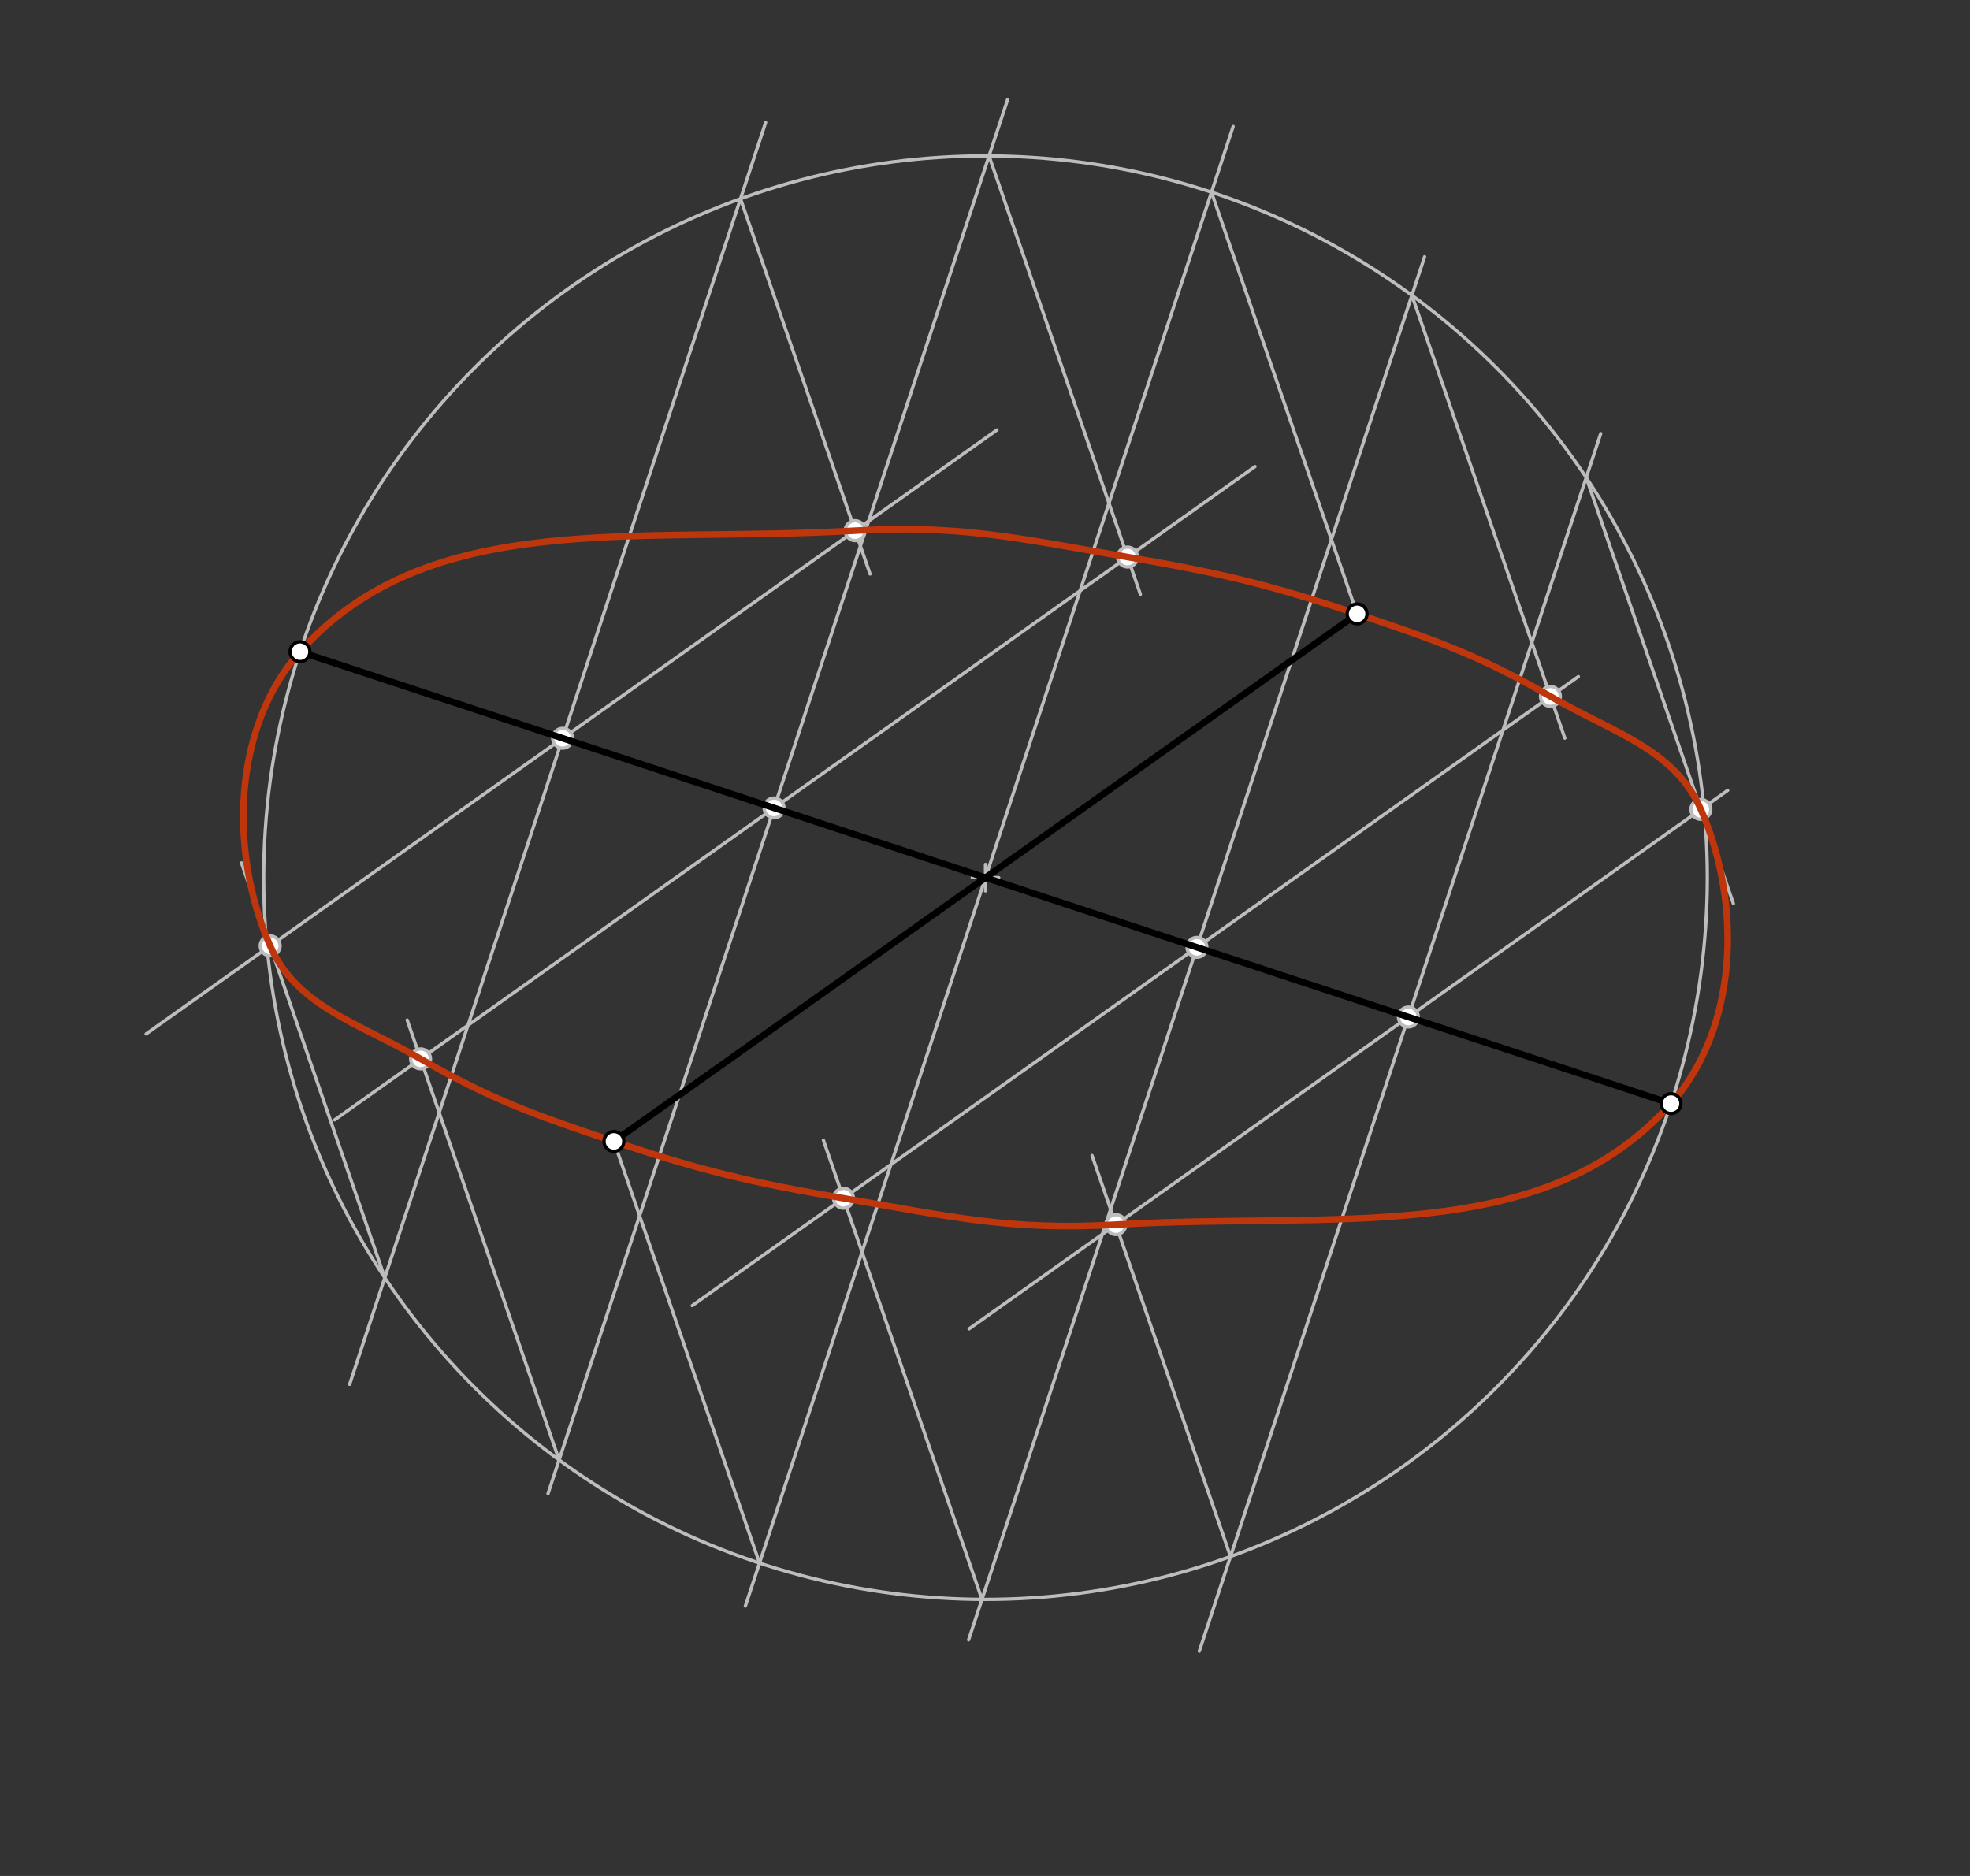 <svg xmlns="http://www.w3.org/2000/svg" class="svg--1it" height="100%" preserveAspectRatio="xMidYMid meet" viewBox="0 0 595.276 566.929" width="100%"><rect x="0" y="0" width="595.276" height="566.929" fill="#333333" stroke="none"/><defs><marker id="marker-arrow" markerHeight="16" markerUnits="userSpaceOnUse" markerWidth="24" orient="auto-start-reverse" refX="24" refY="4" viewBox="0 0 24 8"><path d="M 0 0 L 24 4 L 0 8 z" stroke="inherit"></path></marker></defs><g class="aux-layer--1FB"><g class="element--2qn"><g class="center--1s5"><line x1="293.789" y1="265.229" x2="301.789" y2="265.229" stroke="#BDBDBD" stroke-width="1" stroke-linecap="round"></line><line x1="297.789" y1="261.229" x2="297.789" y2="269.229" stroke="#BDBDBD" stroke-width="1" stroke-linecap="round"></line><circle class="hit--230" cx="297.789" cy="265.229" r="4" stroke="none" fill="transparent"></circle></g><circle cx="297.789" cy="265.229" fill="none" r="218.108" stroke="#BDBDBD" stroke-dasharray="none" stroke-width="1"></circle></g><g class="element--2qn"><line stroke="#BDBDBD" stroke-dasharray="none" stroke-linecap="round" stroke-width="1" x1="225.224" x2="372.62" y1="485.353" y2="38.233"></line></g><g class="element--2qn"><line stroke="#BDBDBD" stroke-dasharray="none" stroke-linecap="round" stroke-width="1" x1="366.075" x2="410.075" y1="58.087" y2="185.515"></line></g><g class="element--2qn"><line stroke="#BDBDBD" stroke-dasharray="none" stroke-linecap="round" stroke-width="1" x1="185.504" x2="229.504" y1="344.944" y2="472.372"></line></g><g class="element--2qn"><line stroke="#BDBDBD" stroke-dasharray="none" stroke-linecap="round" stroke-width="1" x1="165.598" x2="304.49" y1="451.36" y2="30.036"></line></g><g class="element--2qn"><line stroke="#BDBDBD" stroke-dasharray="none" stroke-linecap="round" stroke-width="1" x1="101.147" x2="379.224" y1="338.413" y2="140.999"></line></g><g class="element--2qn"><line stroke="#BDBDBD" stroke-dasharray="none" stroke-linecap="round" stroke-width="1" x1="298.857" x2="344.597" y1="47.124" y2="179.592"></line></g><g class="element--2qn"><line stroke="#BDBDBD" stroke-dasharray="none" stroke-linecap="round" stroke-width="1" x1="168.943" x2="123.036" y1="441.212" y2="308.26"></line></g><g class="element--2qn"><line stroke="#BDBDBD" stroke-dasharray="none" stroke-linecap="round" stroke-width="1" x1="105.643" x2="231.358" y1="418.363" y2="37.011"></line></g><g class="element--2qn"><line stroke="#BDBDBD" stroke-dasharray="none" stroke-linecap="round" stroke-width="1" x1="44.154" x2="301.245" y1="312.455" y2="129.94"></line></g><g class="element--2qn"><line stroke="#BDBDBD" stroke-dasharray="none" stroke-linecap="round" stroke-width="1" x1="223.756" x2="262.909" y1="60.07" y2="173.46"></line></g><g class="element--2qn"><line stroke="#BDBDBD" stroke-dasharray="none" stroke-linecap="round" stroke-width="1" x1="116.265" x2="72.972" y1="386.143" y2="260.761"></line></g><g class="element--2qn"><line stroke="#BDBDBD" stroke-dasharray="none" stroke-linecap="round" stroke-width="1" x1="292.69" x2="430.479" y1="495.566" y2="77.587"></line></g><g class="element--2qn"><line stroke="#BDBDBD" stroke-dasharray="none" stroke-linecap="round" stroke-width="1" x1="209.167" x2="476.929" y1="394.563" y2="204.472"></line></g><g class="element--2qn"><line stroke="#BDBDBD" stroke-dasharray="none" stroke-linecap="round" stroke-width="1" x1="426.635" x2="472.845" y1="89.247" y2="223.076"></line></g><g class="element--2qn"><line stroke="#BDBDBD" stroke-dasharray="none" stroke-linecap="round" stroke-width="1" x1="296.722" x2="248.807" y1="483.335" y2="344.568"></line></g><g class="element--2qn"><line stroke="#BDBDBD" stroke-dasharray="none" stroke-linecap="round" stroke-width="1" x1="362.392" x2="483.69" y1="498.994" y2="131.04"></line></g><g class="element--2qn"><line stroke="#BDBDBD" stroke-dasharray="none" stroke-linecap="round" stroke-width="1" x1="292.85" x2="522.059" y1="401.572" y2="238.851"></line></g><g class="element--2qn"><line stroke="#BDBDBD" stroke-dasharray="none" stroke-linecap="round" stroke-width="1" x1="479.314" x2="523.782" y1="144.316" y2="273.1"></line></g><g class="element--2qn"><line stroke="#BDBDBD" stroke-dasharray="none" stroke-linecap="round" stroke-width="1" x1="371.822" x2="329.983" y1="470.388" y2="349.219"></line></g><g class="element--2qn"><circle cx="233.9" cy="244.168" r="3" stroke="#BDBDBD" stroke-width="1" fill="#ffffff"></circle>}</g><g class="element--2qn"><circle cx="170.011" cy="223.106" r="3" stroke="#BDBDBD" stroke-width="1" fill="#ffffff"></circle>}</g><g class="element--2qn"><circle cx="361.679" cy="286.291" r="3" stroke="#BDBDBD" stroke-width="1" fill="#ffffff"></circle>}</g><g class="element--2qn"><circle cx="425.568" cy="307.352" r="3" stroke="#BDBDBD" stroke-width="1" fill="#ffffff"></circle>}</g><g class="element--2qn"><circle cx="340.711" cy="168.34" r="3" stroke="#BDBDBD" stroke-width="1" fill="#ffffff"></circle>}</g><g class="element--2qn"><circle cx="127.089" cy="319.996" r="3" stroke="#BDBDBD" stroke-width="1" fill="#ffffff"></circle>}</g><g class="element--2qn"><circle cx="258.388" cy="160.366" r="3" stroke="#BDBDBD" stroke-width="1" fill="#ffffff"></circle>}</g><g class="element--2qn"><circle cx="81.634" cy="285.847" r="3" stroke="#BDBDBD" stroke-width="1" fill="#ffffff"></circle>}</g><g class="element--2qn"><circle cx="468.49" cy="210.463" r="3" stroke="#BDBDBD" stroke-width="1" fill="#ffffff"></circle>}</g><g class="element--2qn"><circle cx="254.867" cy="362.119" r="3" stroke="#BDBDBD" stroke-width="1" fill="#ffffff"></circle>}</g><g class="element--2qn"><circle cx="337.191" cy="370.093" r="3" stroke="#BDBDBD" stroke-width="1" fill="#ffffff"></circle>}</g><g class="element--2qn"><circle cx="513.945" cy="244.611" r="3" stroke="#BDBDBD" stroke-width="1" fill="#ffffff"></circle>}</g></g><g class="main-layer--3Vd"><g class="element--2qn"><line stroke="#000000" stroke-dasharray="none" stroke-linecap="round" stroke-width="2" x1="90.646" x2="504.932" y1="196.944" y2="333.515"></line></g><g class="element--2qn"><line stroke="#000000" stroke-dasharray="none" stroke-linecap="round" stroke-width="2" x1="297.789" x2="185.504" y1="265.229" y2="344.944"></line></g><g class="element--2qn"><line stroke="#000000" stroke-dasharray="none" stroke-linecap="round" stroke-width="2" x1="297.789" x2="410.075" y1="265.229" y2="185.515"></line></g><g class="element--2qn"><path d="M 90.646 196.944 C 129.519 153.381, 192.381 164.269, 258.388 160.366 C 290.186 158.485, 308.672 162.852, 340.711 168.34 C 368.393 173.082, 383.492 176.612, 410.075 185.515 C 433.705 193.429, 447.123 198.116, 468.49 210.463 C 487.615 221.514, 505.942 226.335, 513.945 244.611 C 526.523 273.338, 525.165 310.841, 504.932 333.515 C 466.06 377.078, 403.197 366.19, 337.191 370.093 C 305.392 371.974, 286.907 367.607, 254.867 362.119 C 227.186 357.377, 212.087 353.847, 185.504 344.944 C 161.874 337.03, 148.456 332.343, 127.089 319.996 C 107.964 308.945, 89.637 304.124, 81.634 285.847 C 69.055 257.121, 70.414 219.618, 90.646 196.944" fill="none" stroke="#BF360C" stroke-linecap="round" stroke-width="2"></path></g><g class="element--2qn"><circle cx="90.646" cy="196.944" r="3" stroke="#000000" stroke-width="1" fill="#ffffff"></circle>}</g><g class="element--2qn"><circle cx="185.504" cy="344.944" r="3" stroke="#000000" stroke-width="1" fill="#ffffff"></circle>}</g><g class="element--2qn"><circle cx="410.075" cy="185.515" r="3" stroke="#000000" stroke-width="1" fill="#ffffff"></circle>}</g><g class="element--2qn"><circle cx="504.932" cy="333.515" r="3" stroke="#000000" stroke-width="1" fill="#ffffff"></circle>}</g></g><g class="snaps-layer--2PT"></g><g class="temp-layer--rAP"></g></svg>